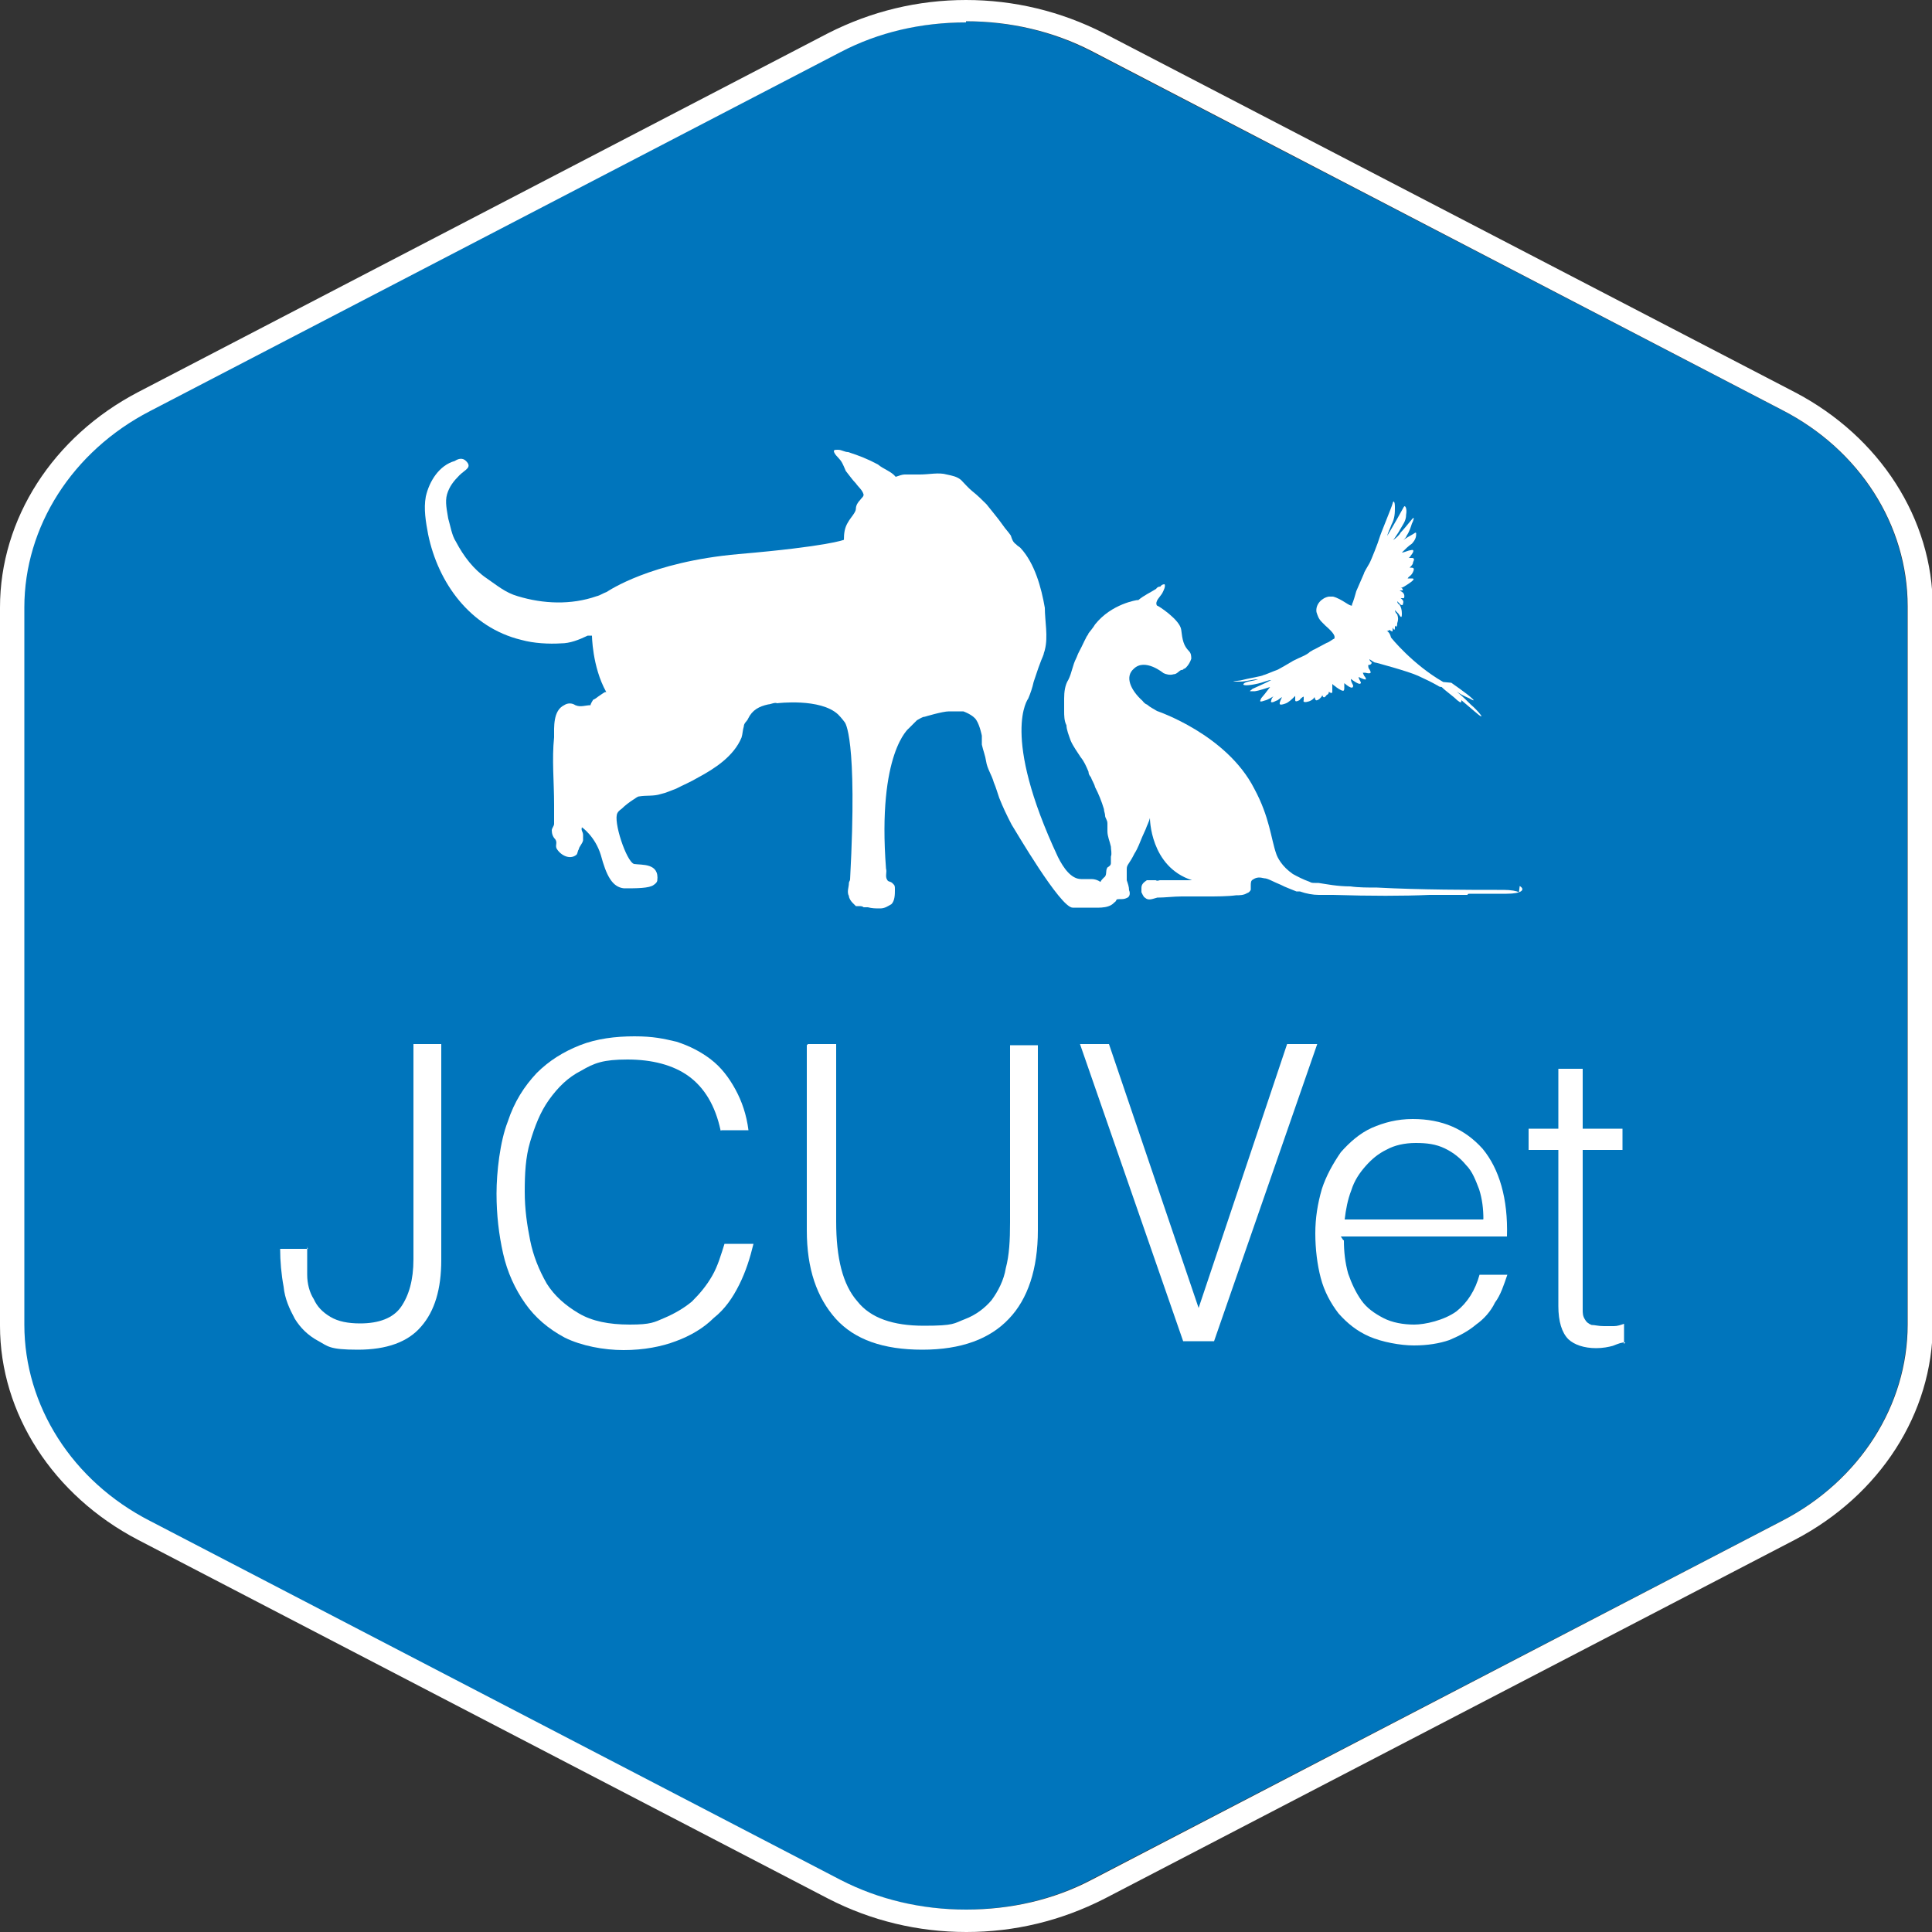 <?xml version="1.0" encoding="UTF-8"?>
<svg id="Layer_1" xmlns="http://www.w3.org/2000/svg" xmlns:xlink="http://www.w3.org/1999/xlink" version="1.1" viewBox="0 0 500 500">
  <rect x="0" y="0" width="500" height="500" fill="#333333" stroke="none"/>
  <!-- Generator: Adobe Illustrator 29.2.0, SVG Export Plug-In . SVG Version: 2.1.0 Build 108)  -->
  <defs>
    <style>
      .st0 {
        fill: none;
      }

      .st1 {
        fill: #0075bc;
      }

      .st2 {
        fill: #fff;
      }

      .st3 {
        clip-path: url(#clippath);
      }
    </style>
    <clipPath id="clippath">
      <rect class="st0" y="0" width="500" height="500"/>
    </clipPath>
  </defs>
  <path class="st1" d="M249.7,5.5c11.5,0,22.6,2.6,32.5,7.7l178.9,92.9c20.1,10.3,32.5,29.8,32.5,50.8v185.9c0,20.9-12.4,40.4-32.5,50.8l-178.9,92.9c-9.9,5.2-21,7.7-32.5,7.7s-22.6-2.6-32.5-7.7l-178.9-92.9c-20.1-10.3-32.5-29.8-32.5-50.8v-185.6c0-20.9,12.4-40.4,32.5-50.8L217.2,13.5c9.9-5.2,21-7.7,32.5-7.7"/>
  <g class="st3">
    <path class="st2" d="M250,5.5c11.5,0,22.6,2.6,32.5,7.7l178.7,92.9c20.1,10.3,32.5,29.8,32.5,50.8v185.9c0,20.9-12.4,40.4-32.5,50.8l-178.7,92.9c-9.9,5.2-21,7.7-32.5,7.7s-22.6-2.6-32.5-7.7l-178.7-92.9c-20.1-10.3-32.5-29.8-32.5-50.8v-185.6c0-20.9,12.4-40.4,32.5-50.8L217.5,13.5c9.9-5.2,21-7.7,32.5-7.7M250,0C237.6,0,225.5,2.9,214.3,8.6L35.7,101.5C13.7,113,0,134.3,0,157.2v185.9c0,22.7,13.7,43.9,35.7,55.4l178.7,92.9c11.1,5.7,23.2,8.6,35.7,8.6s24.5-2.9,35.7-8.6l178.7-92.9c22-11.5,35.7-32.7,35.7-55.7v-185.6c0-22.9-13.7-44.2-35.7-55.7L285.7,8.6C274.5,2.9,262.4,0,250,0"/>
  </g>
  <g>
    <path class="st2" d="M79.5,322.7v7.2c0,2.3.6,4.6,1.7,6.3.9,2,2.3,3.4,4.3,4.6s4.6,1.7,7.7,1.7c4.9,0,8.6-1.4,10.6-4.3s3.2-6.9,3.2-12.3v-55.7h7.2v55.9c0,7.5-1.7,13.2-5.2,17.2-3.4,4-8.9,6-16.4,6s-7.7-.9-10.3-2.3-4.6-3.4-6-5.7c-1.4-2.6-2.6-5.2-2.9-8.3-.6-3.2-.9-6.6-.9-9.8h7.2l-.3-.6Z"/>
    <path class="st2" d="M186.5,292.6c-1.4-6.6-4.3-11.2-8.3-14.1s-9.5-4.3-15.8-4.3-8.6.9-12,2.9c-3.4,1.7-6,4.3-8.3,7.5-2.3,3.2-3.7,6.9-4.9,10.9s-1.4,8.3-1.4,12.9.6,8.6,1.4,12.6,2.3,7.7,4.3,11.2c2,3.2,4.9,5.7,8.3,7.7s7.7,2.9,13.2,2.9,6.3-.6,8.9-1.7c2.6-1.1,5.2-2.6,7.2-4.3,2-2,3.7-4,5.2-6.6s2.3-5.5,3.2-8.3h7.5c-.9,3.7-2,7.2-3.7,10.6s-3.7,6.3-6.6,8.6c-2.6,2.6-6,4.6-9.8,6-3.7,1.4-8.3,2.3-13.5,2.3s-10.9-1.1-15.2-3.2c-4.3-2.3-7.7-5.2-10.3-8.9-2.6-3.7-4.6-8-5.7-12.9-1.1-4.9-1.7-10-1.7-15.5s.9-13.5,2.9-18.6c1.7-5.2,4.3-9.2,7.5-12.6,3.2-3.2,6.9-5.5,11.2-7.2,4.3-1.7,9.2-2.3,14.1-2.3s7.5.6,10.9,1.4c3.4,1.1,6.3,2.6,8.9,4.6,2.6,2,4.6,4.6,6.3,7.7s2.9,6.6,3.4,10.6h-7.5.6Z"/>
    <path class="st2" d="M209.2,270.2h7.2v45.9c0,9.5,1.7,16.4,5.5,20.7,3.4,4.3,9.2,6.3,17.2,6.3s7.7-.6,10.6-1.7,5.2-2.9,6.9-4.9c1.7-2.3,3.2-5.2,3.7-8.3.9-3.4,1.1-7.2,1.1-11.8v-45.9h7.2v47.9c0,10-2.6,17.8-7.5,22.9-4.9,5.2-12.3,8-22.4,8s-17.5-2.6-22.4-8c-4.9-5.5-7.5-12.9-7.5-22.9v-47.9l.3-.3Z"/>
    <polygon class="st2" points="279.5 270.2 287 270.2 310.2 338.5 333.1 270.2 340.9 270.2 314.2 347.1 306.2 347.1 279.5 270.2"/>
    <path class="st2" d="M347.8,321c0,2.9.3,5.7,1.1,8.6.9,2.6,2,4.9,3.4,6.9,1.4,2,3.4,3.4,5.7,4.6s5.2,1.7,8,1.7,7.7-1.1,10.9-3.4c2.9-2.3,4.9-5.5,6-9.5h7.2c-.9,2.6-1.7,5.2-3.2,7.2-1.1,2.3-2.9,4.3-4.9,5.7-2,1.7-4.3,2.9-6.9,4-2.6.9-5.7,1.4-9.2,1.4s-8.3-.9-11.5-2.3-5.7-3.4-8-6c-2-2.6-3.7-5.7-4.6-9.2-.9-3.4-1.4-7.5-1.4-11.5s.6-7.7,1.7-11.5c1.1-3.4,2.9-6.6,4.9-9.5,2.3-2.6,4.9-4.9,8-6.3,3.2-1.4,6.6-2.3,10.6-2.3,7.7,0,13.5,2.6,18.1,7.7,4.3,5.2,6.6,12.9,6.3,22.7h-43l.6.9ZM383.9,315.5c0-2.6-.3-5.2-1.1-7.7-.9-2.3-1.7-4.6-3.4-6.3-1.4-1.7-3.2-3.2-5.5-4.3s-4.6-1.4-7.5-1.4-5.5.6-7.5,1.7c-2.3,1.1-4,2.6-5.5,4.3s-2.9,3.7-3.7,6.3c-.9,2.3-1.4,4.9-1.7,7.5h36.1-.3Z"/>
    <path class="st2" d="M420.6,347.4c-.9,0-1.7.3-3.2.9-1.1.3-2.6.6-4.3.6-3.2,0-5.7-.9-7.2-2.3-1.7-1.7-2.6-4.6-2.6-8.6v-40.4h-7.7v-5.5h7.7v-15.5h6.3v15.5h10.3v5.5h-10.3v41.3c0,.9,0,1.7.6,2.6.3.6.9,1.1,1.7,1.4.9,0,1.7.3,3.2.3h2.6c.9,0,1.7-.3,2.6-.6v5.2l.3-.3Z"/>
    <path class="st2" d="M167.6,227.5c0-.9-.9-1.4-1.1-2v-1.4"/>
    <path class="st2" d="M393.1,230.9c-.6-.3-2-.6-4-.6h-1.7c-6.6,0-19.8,0-31-.6-2.3,0-4.9,0-6.9-.3-3.4,0-6.3-.6-8.3-.9h-.9c-.6,0-.9,0-1.4-.3-1.7-.6-3.2-1.4-4.3-2-2.9-2-4-4.3-4.3-5.2h0c-1.4-4-1.7-9.5-5.7-16.9-7.2-14.1-25.2-20.1-25.2-20.1h0c-.9-.6-1.7-.9-2.6-1.7-.3,0-.9-.6-1.1-.9h0c-3.2-2.9-4.6-6.3-2.3-8.3,2.9-2.9,7.7,1.1,7.7,1.1.6.3,1.7.6,2.6.3.9,0,1.4-.9,2-1.1,0,0,.6,0,.6-.3h0s.3,0,.6-.3c.6-.6,1.1-1.4,1.4-2.3,0-.6,0-1.4-.6-2h0c-1.4-1.4-1.7-2.9-2-5.5h0c-.3-2.6-6-6.3-6.3-6.3-.6-1.1.9-2.3,1.4-3.2.3-.6.9-1.7.6-2.3-.6,0-.9.3-1.1.6-.6,0-.9.3-1.1.6-1.4.9-3.2,1.7-4.6,2.9h-.3s-6.6.9-10.9,6.3c-.3.6-1.7,2.3-1.7,2.3,0,.3-.6.9-.6,1.1-.6,1.1-1.1,2.3-1.7,3.4s-.6,1.4-.9,2c-.9,1.7-1.1,3.7-2,5.5-.9,1.4-1.1,3.2-1.1,4.9v3.2c0,1.1,0,2.6.6,3.7,0,1.1.6,2.6,1.1,4,.6,1.4,1.7,2.9,2.6,4.3.9,1.1,1.4,2.3,2,3.7,0,.6.3,1.1.6,1.4.3.9.9,1.7,1.1,2.6.9,1.7,1.7,3.7,2.3,5.7,0,.6.3,1.1.3,1.7s.6,1.1.6,2v2c0,1.4.6,2.6.9,4,0,.9.3,1.7,0,2.6v1.7c0,.6-.6.9-.9,1.1-.6.9,0,2-.9,2.6-.6.6-.9.9-1.1,1.7v1.4c0,.6-1.1.3-1.7.6s-1.1.6-1.4,1.1c-.6.6-.3,1.4,0,1.7.9.9,2.3.6,3.2.6h1.7c.6,0,.9-.3,1.4-.6.3,0,.6,0,.9-.3.3-.3,0-.6.9-.6s1.4,0,2-.3c.9-.3.9-1.4.6-2,0-.9-.3-1.7-.6-2.6v-2.6c0-.6,0-.9.3-1.4.6-.9,1.1-1.7,1.7-2.9.9-1.4,1.4-2.9,2-4.3.3-.6.6-1.4.9-2,.3-.9.9-2,1.1-2.9,0,0,0,12.6,10.9,16.1h-8.3c-.3,0-.6.3-1.1,0h-2.3c-.9.6-1.4,1.1-1.4,2v1.1s.6,1.4.9,1.4c.9.9,2,.3,3.2,0,2,0,4.3-.3,6.3-.3h6.6c2.3,0,5.2,0,7.5-.3.9,0,2,0,2.9-.6.3,0,.9-.6.9-.9v-.9c0-.9,0-1.4.6-1.7.9-.6,1.7-.6,2.9-.3.9,0,2.3.9,4.3,1.7,1.1.6,2.6,1.1,4,1.7h.9c1.7.6,3.4.9,4.9.9h3.7c9.8.3,18.1.3,25,0h9.8c0-.3.3-.3.6-.3h9.5c4,0,4.9-1.1,3.4-2"/>
    <path class="st2" d="M285.8,229.2c-.9-1.1-2-1.7-3.4-1.7h-2.6c-2.6,0-4.6-2.9-6-5.7-14.9-31.8-7.7-41-7.7-41,.6-1.4,1.1-2.9,1.4-4.3.6-1.7,1.1-3.4,1.7-4.9.3-.9.6-1.4.9-2.3,0-.3.3-.9.3-1.1.9-3.4,0-7.5,0-10.9-.9-5.2-2.6-11.5-6.3-15.5-.3-.3-.9-.6-1.1-.9-.9-.6-1.1-1.4-1.4-2.3-.6-.9-1.4-1.7-2-2.6-1.4-2-2.9-3.7-4.3-5.5-1.1-1.1-2.3-2.3-3.7-3.4-1.1-.9-2-2-2.9-2.9-1.1-.9-2.3-1.1-3.7-1.4-2-.6-4.6,0-6.9,0h-4c-.6,0-1.4.3-2.3.6-1.1-1.4-3.2-2-4.6-3.2-2.6-1.4-4.9-2.3-7.7-3.2-.9,0-1.7-.6-2.6-.6s-1.4,0-.9.9,1.4,1.4,2,2.6.6,1.4.9,2c.9,1.1,1.7,2.3,2.6,3.2.6.9,1.7,1.7,2,2.9,0,.6-.6.9-.9,1.4-.6.6-1.1,1.4-1.1,2.3s-1.4,2.3-2,3.4c-.9,1.4-1.1,2.9-1.1,4.6h0s-4,1.7-27.3,3.7c-22.7,2-33.6,9.5-34.1,9.8-.9.3-1.7.9-2.6,1.1-6.6,2.3-13.8,2-20.4,0-3.2-.9-5.5-2.9-8-4.6-3.4-2.3-6-5.7-8-9.5-1.1-1.7-1.4-4-2-6-.3-2-.9-4.3-.3-6.3.6-2,1.7-3.4,3.2-4.9s3.4-2,1.7-3.7c-.9-.9-2-.6-2.9,0-4,1.1-6.6,5.2-7.5,9.2-.6,3.2,0,6.6.6,9.8,2.6,12.6,10.9,24.1,24.1,27.3,3.2.9,7.2,1.1,10.3.9,2.3,0,4.6-.9,6.9-2h1.1c0-.3,0,8,3.7,14.6h-.3c-.6.3-.9.6-1.4.9s-1.1.9-1.7,1.1c0,0-.9,1.4-.6,1.4-1.4,0-2.6.6-4,0-.9-.6-2-.6-2.9,0-2.9,1.4-2.6,5.7-2.6,8.3-.6,5.7,0,11.5,0,17.5v4.9c0,.6-.6,1.1-.6,1.7,0,.9.3,1.7.9,2.3.6.9,0,1.4.3,2.3.9,1.7,3.4,3.2,5.2,1.7.3-.3.3-1.1.6-1.4,0-.6.9-1.4,1.1-2.3v-1.4c0-.9-.6-1.1-.3-2,0,0,3.4,2.3,4.9,7.2,1.4,5.2,2.9,8.3,6,8.6,3.2,0,6.6,0,7.7-.9.9-.6.9-1.1.9-1.1.6-4.6-4-4-6-4.3-2-.6-5.5-11.2-4.3-13.2.3-.6,1.1-1.1,1.1-1.1.9-.9,2-1.7,2.9-2.3.6-.3,1.1-.9,1.7-.9,1.7-.3,3.7,0,5.5-.6,1.4-.3,2.6-.9,4-1.4,1.7-.9,3.7-1.7,5.7-2.9,4.3-2.3,9.2-5.5,11.2-10.3.3-.9.3-2,.6-2.9,0-.9.9-1.4,1.1-2,1.1-2.3,2.9-3.2,5.2-3.7.6,0,1.7-.6,2.3-.3,0,0,11.2-1.4,15.8,2.9.9.9,1.7,2,1.7,2h0s3.4,3.4,1.4,40.7h0c0,.3-.3.6-.3.9,0,1.1-.6,2.3,0,3.4,0,.6.6,1.4.9,1.7l.9.9h1.1s.6,0,.9.3h1.1c1.1.3,2,.3,3.2.3s2-.6,2.9-1.1c.9-.9.9-2.6.9-3.7s0-1.1-.6-1.7-1.1-.3-1.4-.9c-.6-.9,0-2-.3-2.9-2.3-30.1,6-36.4,6-36.4l2-2c.6-.3,1.4-.9,2-.9,0,0,4.6-1.4,6.3-1.4h3.7s2.6.9,3.4,2.3c.9,1.4,1.4,4,1.4,4v2.3c.3,1.4.9,2.9,1.1,4.3.3,2,1.4,3.4,2,5.5.6,1.4.9,2.6,1.4,4,.9,2.3,2,4.6,3.2,6.9h0c.9,1.4,12.6,21.5,15.8,21.5h4.9c2,0,5.2.3,6.3-2,.6-.9-.3-2.6-.9-3.4"/>
    <path class="st2" d="M375.6,176.7c.9.6,3.2,2.3,4,2.9s3.2,2.6.6,1.1c-1.4-.6-2.3-1.1-3.2-1.7,1.4,1.1,2.9,2.6,3.7,3.4,1.7,1.4,4.6,4.9.9,1.7-1.1-.9-2.3-2-3.4-2.9,0,.6,0,.9-1.1,0-1.1-1.1-2.9-2.3-4-3.4,0,0-.6,0-.9-.3-2-1.1-2.6-1.4-5.2-2.6s-10.9-3.4-10.9-3.4c-.6,0-1.1-.6-1.7-.9,0,.3.3.6.6.9,0,0,0,.6-.9.6,0,.3,0,.9.3,1.1.3.6.9,1.4-1.1.9h-.6s.3.9.6,1.1c.3.6.6,1.1-1.7,0h0c0,.3.3.9.6,1.4,0,.6-.6.6-2.6-.9,0,.6.3,1.1.6,1.7,0,.6-.3,1.1-2.3-.6v1.1c0,.9,0,1.4-2,0-.3-.3-.9-.6-1.1-.9v2c0,.6-.6.3-.9,0,0,.3,0,.6-.6.9-.6.9-.9.6-1.1,0,0,.3-.6.9-.9,1.1-.9.6-.9,0-1.1-.6-.3.6-.9.9-1.4,1.1-.9.3-1.7.3-1.4-.3v-.9c-.3,0-.9.6-1.1.9q-1.1.6-1.1,0v-1.1c-.9.9-1.7,1.7-2.6,2-1.7.6-1.4,0-1.4-.3,0,0,.3-.9.6-1.4-.6.3-1.1.9-1.4.9-1.1.6-1.7.6-1.4,0,0-.3.3-.9.6-1.1-.6.3-1.4.9-2.3,1.1-1.7.6-1.1,0-.9-.6.3-.3,1.4-1.7,2.3-2.9-1.1.3-2.6.9-4,1.1-2,0-1.1,0-.6-.6.6-.3,3.2-1.4,4.9-2.3-.9,0-2,.6-3.4.9-2.6.6-4.3.6-3.7,0s2.3-.6,3.7-1.1c-1.4,0-3.2.6-4.6.6-2.3,0-2.6,0,0-.3,2.3-.6,5.7-1.1,6-1.4.3,0,2.3-.9,3.7-1.4,1.1-.6,2-1.1,4-2.3,1.7-.9,3.4-1.4,4.3-2.3.6-.3.9-.6,1.1-.6l3.2-1.7c.9-.3,1.4-.9,2-1.1h0c.3-.6,0-1.4-2.3-3.4h0c-.3-.3-.6-.6-.9-.9q-.2-.2,0,0c-.9-.9-1.1-1.7-1.4-2.6-.3-2,1.4-3.7,3.2-4h1.1c2.3.6,4.3,2.6,4.9,2.3h0v-.3h0c.3-.6.9-2.6,1.1-3.4l2-4.6c0-.3.9-1.7,1.4-2.6s2.3-5.5,2.6-6.6c.3-1.1,3.2-8,3.4-8.9s.6-.6.6.9,0,2.9-.9,4.6c-.3.9-.9,2-1.1,2.9,1.4-2.3,4-6.9,4.3-7.5.3-.6.9.3.6,2,0,1.7-.9,2.6-2,4.6-.6.9-1.1,1.7-1.4,2,.9-.6,1.7-1.4,2-2,.6-.6,2-2.3,2.9-3.4s.3.6,0,1.1c-.3.9-.6,2-1.4,3.2,0,.3-.6.9-.9,1.1.9-.6,1.7-1.1,2.3-1.4.6-.3,1.1-.9,1.1-.3s0,1.4-1.1,2.6c-.9.6-1.7,1.4-2.6,2.3.6,0,1.7-.6,2.3-.6.9-.3.9.3,0,1.4,0,0-.3.6-.6.6h.9q.9,0,.3,1.1c0,.6-.6,1.1-.9,1.4h0c.9,0,1.4,0,.9,1.1s-1.1,1.1-1.4,1.7h1.1c.9,0,.3.6-.9,1.4-.9.6-1.4.9-2,1.1h.3s.6.6,0,.6h-.6s.6.3.9.6c.6.6.3,1.7,0,1.4h-.6c.3.3.9.6.6,1.4q0,.6-.6.3s-.6-.6-.9-.9c0,0,0,.6.6.9q.6.9.6,2.3c0,1.4-.3.9-.9,0,0,0-.6-.6-.9-.9,0,.3.3.9.6,1.1.3.9.3,1.4,0,2.3,0,.9-.3,1.1-.6.6v-.6,1.1c0,.9-.3.6-.6,0h0v.9c0,.3-.3,0-.9-.3,0,0,0,.3-.6.3.6.3.9.9,1.1,1.7,0,0,5.5,6.9,13.5,11.5"/>
  </g>
</svg>